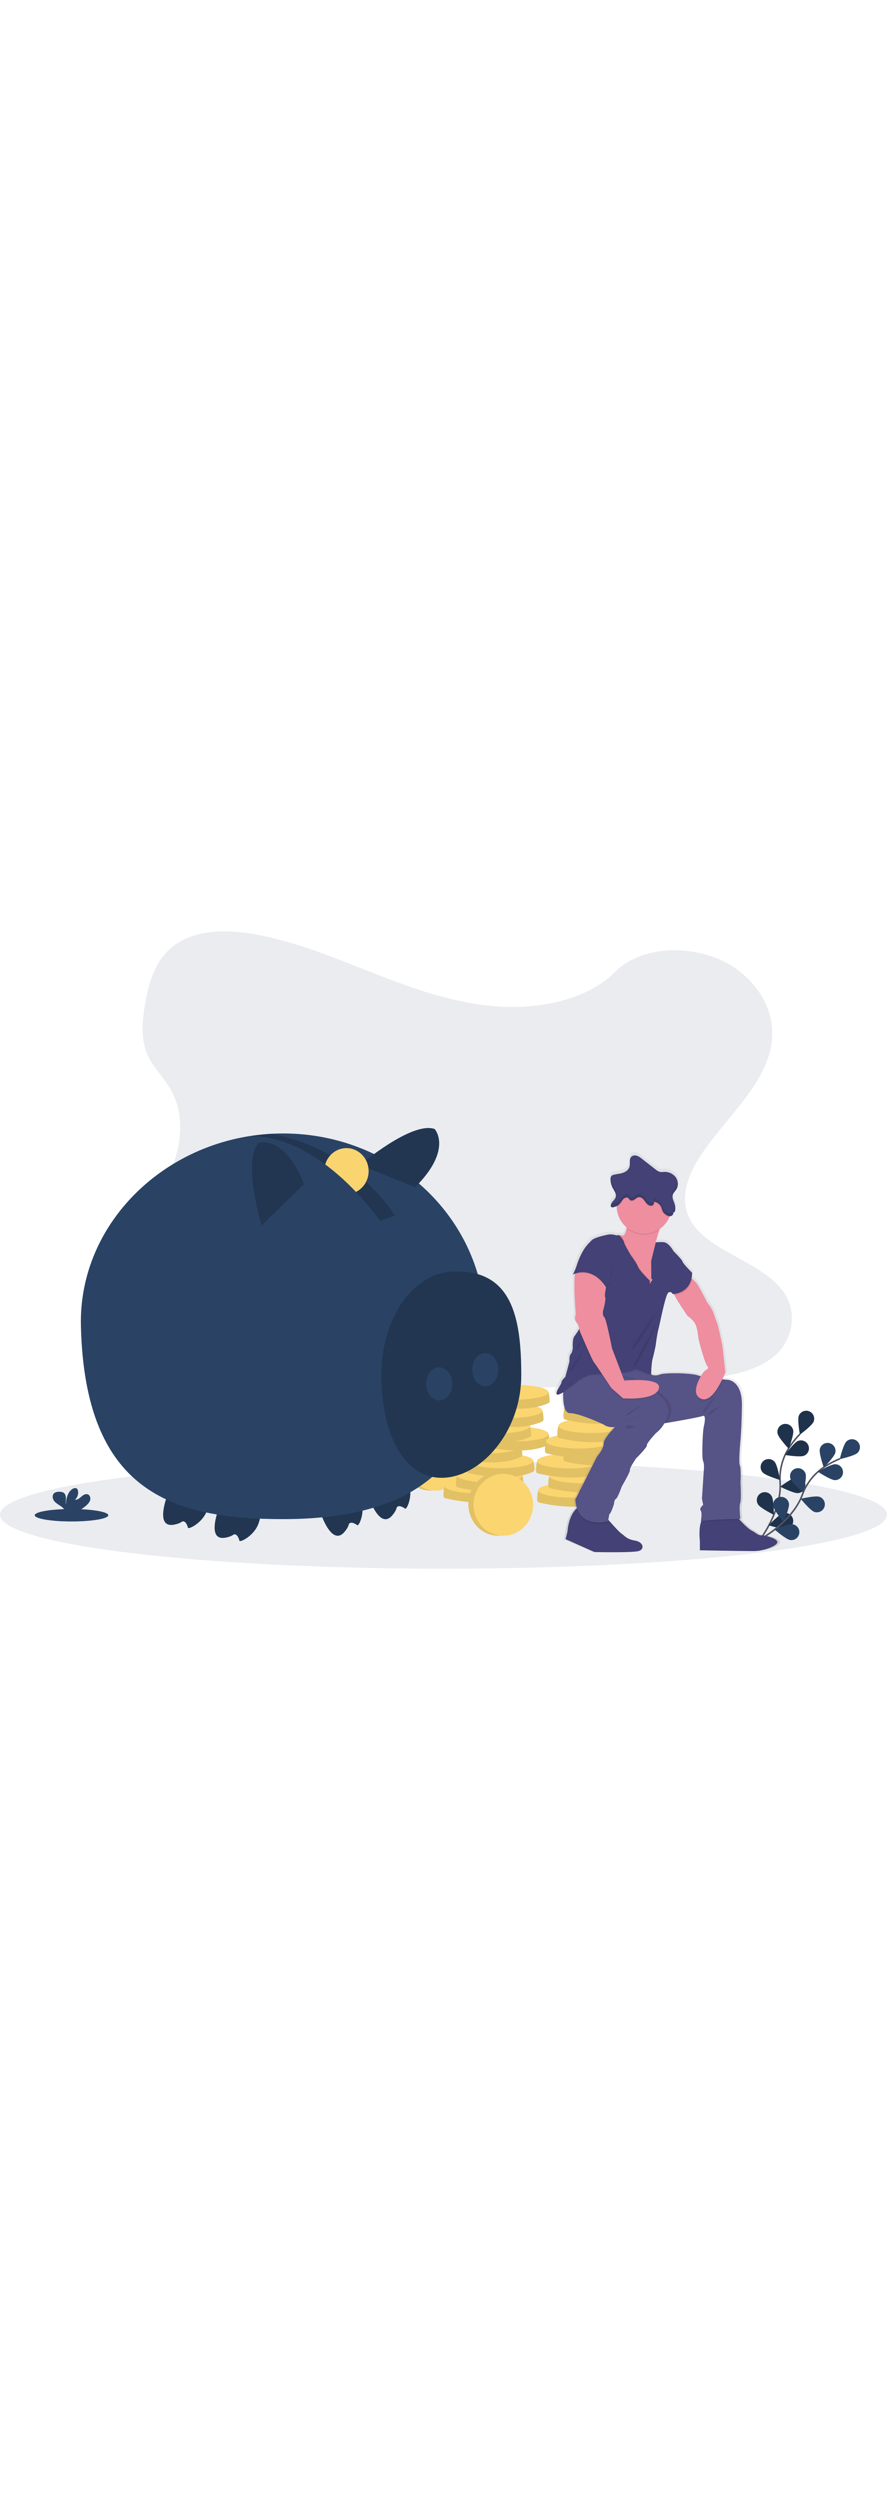 <svg id="a329d3bf-4b11-4261-9182-40685c3b1c8f" data-name="Layer 1" xmlns="http://www.w3.org/2000/svg" xmlns:xlink="http://www.w3.org/1999/xlink" width="285" viewBox="0 0 1118 802.819"><defs><linearGradient id="b604d933-963c-47a0-8899-51e94ba39cbc" x1="882.017" y1="830.637" x2="882.017" y2="326.597" gradientUnits="userSpaceOnUse"><stop offset="0" stop-color="gray" stop-opacity="0.25"/><stop offset="0.535" stop-color="gray" stop-opacity="0.12"/><stop offset="1" stop-color="gray" stop-opacity="0.1"/></linearGradient></defs><title>Savings</title><ellipse cx="559" cy="734.874" rx="559" ry="67.946" fill="#2a4365" opacity="0.1"/><path d="M997.486,816.769s29.154-37.099,26.797-73.906a71.49,71.49,0,0,1,11.25-43.799,120.232,120.232,0,0,1,13.699-17.199" transform="translate(-41 -48.59)" fill="none" stroke="#535461" stroke-miterlimit="10" stroke-width="2"/><path d="M1047.885,658.66c-2.056,5.152,1.312,23.814,1.312,23.814s15.29-11.218,17.345-16.37a10.044,10.044,0,0,0-18.657-7.444Z" transform="translate(-41 -48.59)" fill="#2a4365"/><path d="M1021.079,681.046c1.075,5.442,14.044,19.277,14.044,19.277s6.737-17.727,5.663-23.169a10.044,10.044,0,1,0-19.707,3.891Z" transform="translate(-41 -48.59)" fill="#2a4365"/><path d="M1002.294,730.082c3.675,4.155,21.855,9.551,21.855,9.551s-3.133-18.703-6.808-22.858a10.044,10.044,0,1,0-15.047,13.307Z" transform="translate(-41 -48.59)" fill="#2a4365"/><path d="M996.437,770.385c2.92,4.716,19.926,13.107,19.926,13.107s.073-18.964-2.847-23.68a10.044,10.044,0,1,0-17.08,10.573Z" transform="translate(-41 -48.59)" fill="#2a4365"/><path d="M1054.312,709.136c-5.128,2.115-23.828-1.035-23.828-1.035s11.04-15.419,16.168-17.534a10.044,10.044,0,1,1,7.661,18.569Z" transform="translate(-41 -48.59)" fill="#2a4365"/><path d="M1046.863,756.183c-5.526.484-22.427-8.117-22.427-8.117s15.148-11.409,20.673-11.894a10.044,10.044,0,1,1,1.753,20.011Z" transform="translate(-41 -48.59)" fill="#2a4365"/><path d="M1033.349,800.917c-5.365,1.411-23.476-4.21-23.476-4.21s13.002-13.805,18.366-15.216a10.044,10.044,0,0,1,5.11,19.427Z" transform="translate(-41 -48.59)" fill="#2a4365"/><path d="M1047.885,658.66c-2.056,5.152,1.312,23.814,1.312,23.814s15.29-11.218,17.345-16.37a10.044,10.044,0,0,0-18.657-7.444Z" transform="translate(-41 -48.59)" opacity="0.25"/><path d="M1021.079,681.046c1.075,5.442,14.044,19.277,14.044,19.277s6.737-17.727,5.663-23.169a10.044,10.044,0,1,0-19.707,3.891Z" transform="translate(-41 -48.59)" opacity="0.25"/><path d="M1002.294,730.082c3.675,4.155,21.855,9.551,21.855,9.551s-3.133-18.703-6.808-22.858a10.044,10.044,0,1,0-15.047,13.307Z" transform="translate(-41 -48.59)" opacity="0.25"/><path d="M996.437,770.385c2.92,4.716,19.926,13.107,19.926,13.107s.073-18.964-2.847-23.68a10.044,10.044,0,1,0-17.08,10.573Z" transform="translate(-41 -48.59)" opacity="0.25"/><path d="M1054.312,709.136c-5.128,2.115-23.828-1.035-23.828-1.035s11.04-15.419,16.168-17.534a10.044,10.044,0,1,1,7.661,18.569Z" transform="translate(-41 -48.59)" opacity="0.25"/><path d="M1046.863,756.183c-5.526.484-22.427-8.117-22.427-8.117s15.148-11.409,20.673-11.894a10.044,10.044,0,1,1,1.753,20.011Z" transform="translate(-41 -48.59)" opacity="0.25"/><path d="M1033.349,800.917c-5.365,1.411-23.476-4.21-23.476-4.21s13.002-13.805,18.366-15.216a10.044,10.044,0,0,1,5.11,19.427Z" transform="translate(-41 -48.59)" opacity="0.25"/><path d="M997.733,815.224s41.687-22.102,54.447-56.708a71.49,71.49,0,0,1,28.034-35.483,120.233,120.233,0,0,1,19.493-10.173" transform="translate(-41 -48.59)" fill="none" stroke="#535461" stroke-miterlimit="10" stroke-width="2"/><path d="M1107.878,691.101c-3.967,3.877-8.451,22.303-8.451,22.303s18.524-4.06,22.491-7.937a10.044,10.044,0,0,0-14.04-14.366Z" transform="translate(-41 -48.59)" fill="#2a4365"/><path d="M1074.3,700.704c-1.223,5.411,5.028,23.315,5.028,23.315s13.343-13.476,14.565-18.886A10.044,10.044,0,0,0,1074.3,700.704Z" transform="translate(-41 -48.59)" fill="#2a4365"/><path d="M1037.256,737.922c1.676,5.288,16.11,17.588,16.11,17.588s4.715-18.368,3.039-23.656a10.044,10.044,0,1,0-19.149,6.068Z" transform="translate(-41 -48.59)" fill="#2a4365"/><path d="M1015.569,772.394c.758,5.495,12.906,20.057,12.906,20.057s7.751-17.307,6.993-22.802a10.044,10.044,0,1,0-19.899,2.745Z" transform="translate(-41 -48.59)" fill="#2a4365"/><path d="M1093.3,739.852c-5.545-.144-21.365-10.602-21.365-10.602s16.341-9.623,21.886-9.479a10.044,10.044,0,0,1-.521,20.081Z" transform="translate(-41 -48.59)" fill="#2a4365"/><path d="M1067.425,779.845c-5.248-1.797-17.214-16.509-17.214-16.509s18.472-4.293,23.72-2.496a10.044,10.044,0,0,1-6.506,19.005Z" transform="translate(-41 -48.59)" fill="#2a4365"/><path d="M1036.943,815.265c-5.476-.884-19.756-13.362-19.756-13.362s17.48-7.352,22.957-6.469a10.044,10.044,0,0,1-3.201,19.831Z" transform="translate(-41 -48.59)" fill="#2a4365"/><path d="M678.139,143.668c-55.237-1.918-107.847-19.75-158.083-39.26S420.059,63.283,366.144,52.946c-34.677-6.649-74.332-7.59-102.273,11.002-26.887,17.891-35.575,48.775-40.246,77.431-3.514,21.56-5.58,44.251,4.049,64.435,6.685,14.013,18.555,25.792,26.764,39.214,28.562,46.704,8.374,104.296-22.579,149.898-14.52,21.391-31.361,41.799-42.565,64.57s-16.387,48.864-6.585,72.093c9.716,23.024,32.871,40.318,57.953,52.482,50.942,24.705,110.972,31.775,169.51,35.78,129.579,8.865,259.85,5.027,389.773,1.183,48.082-1.423,96.375-2.864,143.675-10.299,26.267-4.129,53.385-10.682,72.455-26.501,24.208-20.083,30.209-54.089,13.987-79.271-27.21-42.239-102.441-52.731-121.459-98.061-10.468-24.952.282-52.745,15.495-75.886,32.635-49.642,87.337-93.193,90.218-149.935,1.979-38.971-24.317-78-64.977-96.439C906.721,65.316,847.622,67.747,816.181,99.741,783.805,132.685,726.91,145.361,678.139,143.668Z" transform="translate(-41 -48.59)" fill="#2a4365" opacity="0.1"/><ellipse cx="542.563" cy="664.533" rx="37.557" ry="39.865" fill="#fbd56f"/><ellipse cx="542.563" cy="664.533" rx="37.557" ry="39.865" opacity="0.1"/><ellipse cx="549.045" cy="665.421" rx="37.557" ry="38.977" fill="#fbd56f"/><path d="M605.257,749.334l-3.907-2.175s-1.827,7.625-1.23,13.059a2.707,2.707,0,0,0,2.034,2.338c8.987,2.232,51.82,11.74,81.275-1.652a2.703,2.703,0,0,0,1.565-2.172c.361-3.34-.918-10.231-1.428-11.573C682.468,744.269,605.257,749.334,605.257,749.334Z" transform="translate(-41 -48.59)" fill="#fbd56f"/><path d="M605.257,749.334l-3.907-2.175s-1.827,7.625-1.23,13.059a2.707,2.707,0,0,0,2.034,2.338c8.987,2.232,51.82,11.74,81.275-1.652a2.703,2.703,0,0,0,1.565-2.172c.361-3.34-.918-10.231-1.428-11.573C682.468,744.269,605.257,749.334,605.257,749.334Z" transform="translate(-41 -48.59)" opacity="0.1"/><ellipse cx="601.458" cy="698.569" rx="41.108" ry="9.266" fill="#fbd56f"/><path d="M620.962,735.662l-3.907-2.175s-1.827,7.625-1.23,13.059a2.707,2.707,0,0,0,2.034,2.338c8.987,2.232,51.82,11.74,81.275-1.652a2.703,2.703,0,0,0,1.565-2.172c.361-3.34-.918-10.231-1.428-11.573C698.174,730.598,620.962,735.662,620.962,735.662Z" transform="translate(-41 -48.59)" fill="#fbd56f"/><path d="M620.962,735.662l-3.907-2.175s-1.827,7.625-1.23,13.059a2.707,2.707,0,0,0,2.034,2.338c8.987,2.232,51.82,11.74,81.275-1.652a2.703,2.703,0,0,0,1.565-2.172c.361-3.34-.918-10.231-1.428-11.573C698.174,730.598,620.962,735.662,620.962,735.662Z" transform="translate(-41 -48.59)" opacity="0.1"/><ellipse cx="617.164" cy="684.897" rx="41.108" ry="9.266" fill="#fbd56f"/><path d="M634.847,717.694l-3.907-2.175s-1.827,7.625-1.23,13.059a2.707,2.707,0,0,0,2.034,2.338c8.987,2.232,51.82,11.74,81.275-1.652a2.703,2.703,0,0,0,1.565-2.172c.361-3.34-.918-10.231-1.428-11.573C712.058,712.629,634.847,717.694,634.847,717.694Z" transform="translate(-41 -48.59)" fill="#fbd56f"/><path d="M634.847,717.694l-3.907-2.175s-1.827,7.625-1.23,13.059a2.707,2.707,0,0,0,2.034,2.338c8.987,2.232,51.82,11.74,81.275-1.652a2.703,2.703,0,0,0,1.565-2.172c.361-3.34-.918-10.231-1.428-11.573C712.058,712.629,634.847,717.694,634.847,717.694Z" transform="translate(-41 -48.59)" opacity="0.1"/><ellipse cx="631.049" cy="666.928" rx="41.108" ry="9.266" fill="#fbd56f"/><path d="M619.471,698.988,615.564,696.813s-1.827,7.625-1.23,13.059a2.707,2.707,0,0,0,2.034,2.338c8.987,2.232,51.82,11.74,81.275-1.652a2.703,2.703,0,0,0,1.565-2.172c.361-3.34-.918-10.231-1.428-11.573C696.682,693.923,619.471,698.988,619.471,698.988Z" transform="translate(-41 -48.59)" fill="#fbd56f"/><path d="M619.471,698.988,615.564,696.813s-1.827,7.625-1.23,13.059a2.707,2.707,0,0,0,2.034,2.338c8.987,2.232,51.82,11.74,81.275-1.652a2.703,2.703,0,0,0,1.565-2.172c.361-3.34-.918-10.231-1.428-11.573C696.682,693.923,619.471,698.988,619.471,698.988Z" transform="translate(-41 -48.59)" opacity="0.1"/><ellipse cx="615.672" cy="648.223" rx="41.108" ry="9.266" fill="#fbd56f"/><path d="M654.062,683.977l-3.907-2.175s-1.827,7.625-1.23,13.059a2.707,2.707,0,0,0,2.034,2.338c8.987,2.232,51.82,11.74,81.275-1.652a2.703,2.703,0,0,0,1.565-2.172c.361-3.34-.918-10.231-1.428-11.573C731.273,678.912,654.062,683.977,654.062,683.977Z" transform="translate(-41 -48.59)" fill="#fbd56f"/><path d="M654.062,683.977l-3.907-2.175s-1.827,7.625-1.23,13.059a2.707,2.707,0,0,0,2.034,2.338c8.987,2.232,51.82,11.74,81.275-1.652a2.703,2.703,0,0,0,1.565-2.172c.361-3.34-.918-10.231-1.428-11.573C731.273,678.912,654.062,683.977,654.062,683.977Z" transform="translate(-41 -48.59)" opacity="0.1"/><ellipse cx="650.263" cy="633.211" rx="41.108" ry="9.266" fill="#fbd56f"/><path d="M630.69,673.887l-3.907-2.175s-1.827,7.625-1.23,13.059a2.707,2.707,0,0,0,2.034,2.338c8.987,2.232,51.82,11.74,81.275-1.652a2.703,2.703,0,0,0,1.565-2.172c.361-3.34-.918-10.231-1.428-11.573C707.902,668.823,630.69,673.887,630.69,673.887Z" transform="translate(-41 -48.59)" fill="#fbd56f"/><path d="M630.69,673.887l-3.907-2.175s-1.827,7.625-1.23,13.059a2.707,2.707,0,0,0,2.034,2.338c8.987,2.232,51.82,11.74,81.275-1.652a2.703,2.703,0,0,0,1.565-2.172c.361-3.34-.918-10.231-1.428-11.573C707.902,668.823,630.69,673.887,630.69,673.887Z" transform="translate(-41 -48.59)" opacity="0.1"/><ellipse cx="626.892" cy="623.122" rx="41.108" ry="9.266" fill="#fbd56f"/><path d="M646.294,654.409l-3.907-2.175s-1.827,7.625-1.23,13.059a2.707,2.707,0,0,0,2.034,2.338c8.987,2.232,51.82,11.74,81.275-1.652a2.703,2.703,0,0,0,1.565-2.172c.361-3.34-.918-10.231-1.428-11.573C723.506,649.345,646.294,654.409,646.294,654.409Z" transform="translate(-41 -48.59)" fill="#fbd56f"/><path d="M646.294,654.409l-3.907-2.175s-1.827,7.625-1.23,13.059a2.707,2.707,0,0,0,2.034,2.338c8.987,2.232,51.82,11.74,81.275-1.652a2.703,2.703,0,0,0,1.565-2.172c.361-3.34-.918-10.231-1.428-11.573C723.506,649.345,646.294,654.409,646.294,654.409Z" transform="translate(-41 -48.59)" opacity="0.1"/><ellipse cx="642.496" cy="603.644" rx="41.108" ry="9.266" fill="#fbd56f"/><path d="M653.991,631.289l-3.907-2.175s-1.827,7.625-1.23,13.059a2.707,2.707,0,0,0,2.034,2.338c8.987,2.232,51.82,11.74,81.275-1.652a2.703,2.703,0,0,0,1.565-2.172c.361-3.34-.918-10.231-1.428-11.573C731.202,626.225,653.991,631.289,653.991,631.289Z" transform="translate(-41 -48.59)" fill="#fbd56f"/><path d="M653.991,631.289l-3.907-2.175s-1.827,7.625-1.23,13.059a2.707,2.707,0,0,0,2.034,2.338c8.987,2.232,51.82,11.74,81.275-1.652a2.703,2.703,0,0,0,1.565-2.172c.361-3.34-.918-10.231-1.428-11.573C731.202,626.225,653.991,631.289,653.991,631.289Z" transform="translate(-41 -48.59)" opacity="0.1"/><ellipse cx="650.193" cy="580.524" rx="41.108" ry="9.266" fill="#fbd56f"/><path d="M723.386,754.696l-3.907-2.175s-1.827,7.625-1.23,13.059a2.707,2.707,0,0,0,2.034,2.338c8.987,2.232,51.82,11.74,81.275-1.652a2.703,2.703,0,0,0,1.565-2.172c.361-3.34-.918-10.231-1.428-11.573C800.597,749.631,723.386,754.696,723.386,754.696Z" transform="translate(-41 -48.59)" fill="#fbd56f"/><path d="M723.386,754.696l-3.907-2.175s-1.827,7.625-1.23,13.059a2.707,2.707,0,0,0,2.034,2.338c8.987,2.232,51.82,11.74,81.275-1.652a2.703,2.703,0,0,0,1.565-2.172c.361-3.34-.918-10.231-1.428-11.573C800.597,749.631,723.386,754.696,723.386,754.696Z" transform="translate(-41 -48.59)" opacity="0.1"/><ellipse cx="719.587" cy="703.931" rx="41.108" ry="9.266" fill="#fbd56f"/><path d="M737.27,736.727l-3.907-2.175s-1.827,7.625-1.23,13.059a2.707,2.707,0,0,0,2.034,2.338c8.987,2.232,51.82,11.74,81.275-1.652a2.703,2.703,0,0,0,1.565-2.172c.361-3.34-.918-10.231-1.428-11.573C814.482,731.663,737.27,736.727,737.27,736.727Z" transform="translate(-41 -48.59)" fill="#fbd56f"/><path d="M737.27,736.727l-3.907-2.175s-1.827,7.625-1.23,13.059a2.707,2.707,0,0,0,2.034,2.338c8.987,2.232,51.82,11.74,81.275-1.652a2.703,2.703,0,0,0,1.565-2.172c.361-3.34-.918-10.231-1.428-11.573C814.482,731.663,737.27,736.727,737.27,736.727Z" transform="translate(-41 -48.59)" opacity="0.1"/><ellipse cx="733.472" cy="685.962" rx="41.108" ry="9.266" fill="#fbd56f"/><path d="M721.894,718.022l-3.907-2.175s-1.827,7.625-1.23,13.059a2.707,2.707,0,0,0,2.034,2.338c8.987,2.232,51.82,11.74,81.275-1.652a2.703,2.703,0,0,0,1.565-2.172c.361-3.34-.918-10.231-1.428-11.573C799.105,712.957,721.894,718.022,721.894,718.022Z" transform="translate(-41 -48.59)" fill="#fbd56f"/><path d="M721.894,718.022l-3.907-2.175s-1.827,7.625-1.23,13.059a2.707,2.707,0,0,0,2.034,2.338c8.987,2.232,51.82,11.74,81.275-1.652a2.703,2.703,0,0,0,1.565-2.172c.361-3.34-.918-10.231-1.428-11.573C799.105,712.957,721.894,718.022,721.894,718.022Z" transform="translate(-41 -48.59)" opacity="0.1"/><ellipse cx="718.096" cy="667.257" rx="41.108" ry="9.266" fill="#fbd56f"/><path d="M756.485,703.011l-3.907-2.175s-1.827,7.625-1.23,13.059a2.707,2.707,0,0,0,2.034,2.338c8.987,2.232,51.82,11.74,81.275-1.652a2.703,2.703,0,0,0,1.565-2.172c.361-3.34-.918-10.231-1.428-11.573C833.696,697.946,756.485,703.011,756.485,703.011Z" transform="translate(-41 -48.59)" fill="#fbd56f"/><path d="M756.485,703.011l-3.907-2.175s-1.827,7.625-1.23,13.059a2.707,2.707,0,0,0,2.034,2.338c8.987,2.232,51.82,11.74,81.275-1.652a2.703,2.703,0,0,0,1.565-2.172c.361-3.34-.918-10.231-1.428-11.573C833.696,697.946,756.485,703.011,756.485,703.011Z" transform="translate(-41 -48.59)" opacity="0.1"/><ellipse cx="752.687" cy="652.245" rx="41.108" ry="9.266" fill="#fbd56f"/><path d="M733.114,692.921l-3.907-2.175s-1.827,7.625-1.23,13.059a2.707,2.707,0,0,0,2.034,2.338c8.987,2.232,51.82,11.74,81.275-1.652a2.703,2.703,0,0,0,1.565-2.172c.361-3.34-.918-10.231-1.428-11.573C810.325,687.857,733.114,692.921,733.114,692.921Z" transform="translate(-41 -48.59)" fill="#fbd56f"/><path d="M733.114,692.921l-3.907-2.175s-1.827,7.625-1.23,13.059a2.707,2.707,0,0,0,2.034,2.338c8.987,2.232,51.82,11.74,81.275-1.652a2.703,2.703,0,0,0,1.565-2.172c.361-3.34-.918-10.231-1.428-11.573C810.325,687.857,733.114,692.921,733.114,692.921Z" transform="translate(-41 -48.59)" opacity="0.1"/><ellipse cx="729.315" cy="642.156" rx="41.108" ry="9.266" fill="#fbd56f"/><path d="M748.717,673.443l-3.907-2.175s-1.827,7.625-1.23,13.059a2.707,2.707,0,0,0,2.034,2.338c8.987,2.232,51.82,11.74,81.275-1.652a2.703,2.703,0,0,0,1.565-2.172c.361-3.34-.918-10.231-1.428-11.573C825.929,668.378,748.717,673.443,748.717,673.443Z" transform="translate(-41 -48.59)" fill="#fbd56f"/><path d="M748.717,673.443l-3.907-2.175s-1.827,7.625-1.23,13.059a2.707,2.707,0,0,0,2.034,2.338c8.987,2.232,51.82,11.74,81.275-1.652a2.703,2.703,0,0,0,1.565-2.172c.361-3.34-.918-10.231-1.428-11.573C825.929,668.378,748.717,673.443,748.717,673.443Z" transform="translate(-41 -48.59)" opacity="0.1"/><ellipse cx="744.919" cy="622.678" rx="41.108" ry="9.266" fill="#fbd56f"/><path d="M756.414,650.323l-3.907-2.175s-1.827,7.625-1.23,13.059a2.707,2.707,0,0,0,2.034,2.338c8.987,2.232,51.82,11.74,81.275-1.652a2.703,2.703,0,0,0,1.565-2.172c.361-3.34-.918-10.231-1.428-11.573C833.626,645.258,756.414,650.323,756.414,650.323Z" transform="translate(-41 -48.59)" fill="#fbd56f"/><path d="M756.414,650.323l-3.907-2.175s-1.827,7.625-1.23,13.059a2.707,2.707,0,0,0,2.034,2.338c8.987,2.232,51.82,11.74,81.275-1.652a2.703,2.703,0,0,0,1.565-2.172c.361-3.34-.918-10.231-1.428-11.573C833.626,645.258,756.414,650.323,756.414,650.323Z" transform="translate(-41 -48.59)" opacity="0.1"/><ellipse cx="752.616" cy="599.558" rx="41.108" ry="9.266" fill="#fbd56f"/><path d="M1004.191,809.234c-5.722-.202-5.927-2.42-13.284-6.251-4.153-2.162-10.459-8.442-15.16-13.495q-.565-.607-1.094-1.186c1.243-.027,1.948-.04,1.948-.04s-1.839-16.133-.204-19.964.409-26.619.409-26.619,1.022-17.343-.818-21.376.613-29.846.613-29.846,1.635-15.326,2.044-46.584-17.984-32.266-17.984-32.266-2.452-.19-6.176-.544c-.358-.034-.736-.07-1.116-.107,2.411-5.048,3.817-8.826,3.817-8.826s-3.065-29.241-3.883-34.282c-.817-5.041-5.722-25.813-5.722-25.813s-3.474-8.873-5.518-15.125-8.175-13.511-8.175-13.511-11.036-21.779-14.101-25.006c-1.422-1.496-3.417-3.384-5.146-4.977-.312-.287-.61-.56-.899-.824a36.518,36.518,0,0,0,.732-6.903s-11.444-11.293-12.262-14.116S890.565,448.261,890.565,448.261s-6.131-11.293-13.079-11.495a56.682,56.682,0,0,0-9.842.298c1.427-5.282,3.115-10.815,4.63-15.564.169-.529.334-1.045.498-1.553A34.997,34.997,0,0,0,885.327,404.762c.145-.328.276-.658.407-.989.074.002.147.014.22.013a5.487,5.487,0,0,0,.86-.078c2.287-.393,4.224-2.976,3.169-5.015a.747.747,0,0,0,.666.366c.762-.025,1.693-1.128,1.871-2.099.031-.168.048-.339.074-.508.032-.211.067-.421.092-.632.023-.199.038-.398.055-.598.017-.206.034-.411.044-.618.01-.193.016-.386.019-.579.004-.222.003-.444-.001-.666-.003-.178-.005-.355-.014-.533-.013-.27-.035-.54-.06-.809-.01-.111-.012-.222-.025-.332l-.002.016a18.109,18.109,0,0,0-.658-3.252c-1.129-3.748-3.498-7.466-2.586-11.271.01-.041.028-.078.039-.119l.001.007c.761-2.953,3.316-5.099,4.88-7.737.149-.252.28-.511.409-.772.024-.048.052-.093.075-.141.094-.196.174-.398.256-.598.053-.129.112-.256.161-.386.066-.176.12-.355.178-.533.053-.162.108-.324.154-.488.044-.158.079-.318.117-.478.046-.192.091-.385.128-.579.026-.139.047-.28.069-.42.034-.22.066-.441.089-.663.013-.12.022-.24.031-.361.02-.248.033-.495.04-.744.003-.1.004-.199.004-.299q.001-.408-.021-.815c-.004-.082-.009-.163-.015-.245-.02-.29-.051-.578-.089-.867-.005-.042-.007-.084-.013-.125l-.002.011a14.532,14.532,0,0,0-2.927-6.951,17.911,17.911,0,0,0-14.71-6.362,24.645,24.645,0,0,1-4.625.085c-2.566-.376-4.736-2.006-6.78-3.581q-8.559-6.593-17.118-13.186a21.123,21.123,0,0,0-6.47-3.847c-2.419-.74-5.319-.485-7.11,1.282-3.205,3.163-1.168,8.606-2.454,12.894-1.115,3.715-4.702,6.232-8.416,7.487s-7.688,1.53-11.505,2.438a6.35,6.35,0,0,0-3.079,1.415,5.955,5.955,0,0,0-1.338,4.287,23.118,23.118,0,0,0,2.657,10.905c.722,1.37,1.596,2.753,2.364,4.156.063.116.125.232.187.348.086.161.172.322.254.484q.199.393.38.789c.052.114.098.228.148.342q.121.28.229.561c.046.119.09.239.132.359.077.221.146.442.209.664a7.381,7.381,0,0,1,.111,4.021c-.589,2.168-2.281,3.838-3.773,5.531a10.759,10.759,0,0,0-2.522,4.675l-.007.039a3.757,3.757,0,0,0-.046,1.233c.007.051.013.103.024.152a2.159,2.159,0,0,0,.075.27,1.87,1.87,0,0,0,.08.188,1.741,1.741,0,0,0,.106.209,1.601,1.601,0,0,0,.26.307,1.69,1.69,0,0,0,.143.107,1.738,1.738,0,0,0,.262.161c.056.028.113.054.175.077a2.422,2.422,0,0,0,.419.114c.04.007.074.02.116.026a3.838,3.838,0,0,0,.658.028c.063-.002.132-.01.199-.015a6.242,6.242,0,0,0,.628-.079c.076-.013.151-.025.23-.042.301-.062.617-.139.964-.247a21.625,21.625,0,0,0,3.339-1.32c-.001.123-.009.244-.009.367,0,.212,0,.434.02.645a33.986,33.986,0,0,0,2.207,11.567,34.934,34.934,0,0,0,10.657,14.725q-.089.523-.195,1.049c-.985,4.836-3.045,9.688-4.316,9.313a17.333,17.333,0,0,0-3.789-.415c-.386-.011-.76-.017-1.115-.019l-.001-.001a15.11,15.11,0,0,0-3.474,0,3.765,3.765,0,0,1-1.52-.21,20.73,20.73,0,0,0-10.21-.573c-7.067,1.448-17.816,4.098-20.763,7.268-4.496,4.84-11.036,9.478-18.393,29.644,0,0-3.679,12.301-6.54,13.915a19.098,19.098,0,0,1,1.941-.873,5.178,5.178,0,0,1-1.533,1.679,22.554,22.554,0,0,1,3.219-1.342c-2.233,13.139,1.073,50.722,1.073,50.722s-2.657,6.481.817,10.312c2.065,2.277,3.187,5.828,3.761,8.341q-.242.378-.503.782v.004c-1.839,2.851-4.3,6.57-5.914,8.619-2.861,3.63-2.044,15.125-2.044,15.125s-.613,5.445-2.657,7.461-1.635,9.478-1.635,9.478l-5.313,19.561s-4.905,4.437-4.905,6.453-3.883,7.663-3.883,7.663-5.927,9.68,0,8.268a18.595,18.595,0,0,0,5.984-3.009l-.003.145q-.013.532-.022,1.081c-.168,10.543.981,25.377,8.755,25.377,12.057,0,43.121,14.318,43.121,14.318,6.335,4.84,14.919,3.227,14.919,3.227s-15.123,15.125-14.714,21.376-8.583,16.536-8.583,16.536l-27.794,54.247a41.606,41.606,0,0,0,1.992,11.119c-.132.115-.269.225-.398.344-10.68,9.756-11.608,29.071-11.608,29.071l-2.452,9.881L788.792,830.408s48.23,1.008,56.609-1.21,6.54-11.495-4.496-13.31-13.692-6.655-17.371-8.873c-2.481-1.496-11.293-11.168-16.762-17.298-.084-.094-.159-.179-.241-.271l1.267-7.033c2.452-1.21,6.131-13.31,6.131-13.31s0-4.84,2.452-6.251,7.561-15.931,7.561-15.931,11.036-18.351,10.423-20.771,7.97-14.721,7.97-14.721S856.845,697.312,856.232,694.791s11.649-15.427,11.649-15.427a40.923,40.923,0,0,0,10.852-12.495c1.104-.177,2.289-.367,3.54-.577,16.047-2.63,42.712-7.385,45.692-8.708,4.087-1.815,3.27,6.251,1.635,13.108s-2.861,39.727-1.022,43.962,1.022,11.091,1.022,11.091l-2.452,36.904,1.635,7.865s-5.518,4.437-3.27,7.058.204,13.915.204,13.915c.193-.071.422-.141.679-.21-.197.443-.384.898-.552,1.376-3.168,9.03-1.353,23.84-1.353,23.84v11.696s56.609,1.008,69.075,1.008,29.633-6.05,30.655-10.89S1009.913,809.436,1004.191,809.234ZM843.185,599.296l-3.709.312A30.789,30.789,0,0,1,843.185,599.296Zm22.608-154.788c.519-2.333,1.149-4.842,1.844-7.416Zm6.993,160.444a15.002,15.002,0,0,1-11.011.012l-.025-.012s.204-14.116,1.839-19.964,3.883-16.536,3.883-16.536,1.839-14.721,3.678-21.376,8.992-43.76,12.671-46.18,5.722,1.815,5.722,1.815.55-.011,1.471-.113q.259.58.585,1.234c4.361,8.813,17.154,26.91,17.154,26.91a29.467,29.467,0,0,1,9.401,9.276c3.474,5.848,4.496,19.561,4.496,19.561s7.766,30.451,11.444,34.686c1.839,2.117,1.022,3.38-.253,4.11a18.106,18.106,0,0,0-6.45,5.957c-.524.831-1.078,1.743-1.64,2.715-1.406-.326-2.665-.664-3.714-1.017C912.023,602.665,878.303,602.532,872.785,604.951Z" transform="translate(-41 -48.59)" fill="url(#b604d933-963c-47a0-8899-51e94ba39cbc)"/><path d="M923.148,816.612v11.598s55.393 1,67.591 1,28.996-5.999,29.996-10.799-13.998-8.799-19.597-8.999-5.799-2.4-12.998-6.199c-4.063-2.144-10.235-8.371-14.834-13.382-3.547-3.867-6.163-7.015-6.163-7.015s-29.796-.6-38.395,4.199c-1.98,1.108-3.348,3.276-4.275,5.955C921.373,801.926,923.148,816.612,923.148,816.612Z" transform="translate(-41 -48.59)" fill="#434175"/><path d="M924.472,792.971c6.247-2.172,42.822-3.016,48.833-3.14-3.547-3.867-6.163-7.015-6.163-7.015s-29.796-.6-38.395,4.199C926.768,788.124,925.4,790.292,924.472,792.971Z" transform="translate(-41 -48.59)" opacity="0.1"/><path d="M763.77,608.04s1.156.7,3.232,1.952c.376.224.78.472,1.212.732,1.316.796,2.896,1.744,4.699,2.832,25.133,15.146,93.691,56.204,97.443,55.876.984-.084,3.939-.528,8.019-1.192,1.08-.176,2.24-.364,3.463-.572,15.702-2.608,41.794-7.323,44.71-8.635,3.999-1.8,3.2,6.199,1.6,12.998s-2.8,39.395-1,43.594 1,10.999 1,10.999l-2.4,36.595,1.6,7.799s-5.399,4.399-3.2,6.999.2,13.798.2,13.798c6.399-2.4,49.793-3.2,49.793-3.2s-1.8-15.998-.2-19.797.4-26.396.4-26.396 1-17.198-.8-21.197.6-29.596.6-29.596,1.6-15.198,2-46.194-17.598-31.996-17.598-31.996-2.4-.188-6.043-.54c-7.127-.684-19.005-1.992-26.94-3.715a44.9,44.9,0,0,1-4.811-1.276c-9.799-3.336-42.794-3.468-48.194-1.068a14.501,14.501,0,0,1-10.775.012l-.024-.012-4.199-6.799-40.111,3.42-4.251.364-39.487,3.368-2.716.232Z" transform="translate(-41 -48.59)" fill="#565387"/><path d="M924.548,638.716c11.65,5.679,22.769-14.454,27.952-25.817-7.127-.684-19.005-1.992-26.94-3.715C920.341,617.943,913.378,633.273,924.548,638.716Z" transform="translate(-41 -48.59)" opacity="0.1"/><path d="M889.553,502.654a12.214,12.214,0,0,0,1.412,3.911c4.267,8.739,16.786,26.684,16.786,26.684a28.991,28.991,0,0,1,9.199,9.199c3.4,5.799,4.399,19.397,4.399,19.397s7.599,30.196,11.198,34.395c1.8,2.1 1,3.352-.248,4.075a17.812,17.812,0,0,0-6.311,5.907c-5.243,8.431-13.614,25.153-1.84,30.892,15.998,7.799,30.996-33.076,30.996-33.076s-3-28.996-3.799-33.995-5.599-25.597-5.599-25.597-3.4-8.799-5.399-14.998-7.999-13.398-7.999-13.398S921.549,494.456,918.549,491.256c-1.392-1.484-3.344-3.356-5.035-4.935-1.956-1.828-3.563-3.264-3.563-3.264S889.353,497.855,889.553,502.654Z" transform="translate(-41 -48.59)" fill="#ee8e9e"/><path d="M753.971,814.212l36.395,16.198s47.194 1,55.393-1.2,6.399-11.398-4.399-13.198-13.398-6.599-16.998-8.799c-2.428-1.484-11.051-11.075-16.402-17.154-2.576-2.928-4.395-5.043-4.395-5.043s-6.999-18.597-26.396-14.398a19.876,19.876,0,0,0-9.439,4.967c-10.451,9.675-11.358,28.828-11.358,28.828Z" transform="translate(-41 -48.59)" fill="#434175"/><path d="M768.213,610.724c1.316.796,2.896,1.744,4.699,2.832,25.133,15.146,93.691,56.204,97.443,55.876.984-.084,3.939-.528,8.019-1.192,1.08-.176,2.24-.364,3.463-.572.048-.076.092-.152.136-.228a45.965,45.965,0,0,0,4.579-11.206c4.199-15.998-16.598-28.196-16.598-28.196l-4.399-3.42c-4.999-8.419-40.994-16.378-40.994-16.378l-4.639-3.116-2.476-1.664-.652-.436-5.631-3.783-28.196,2-8.375,5.383-.884.568-3.108,2Z" transform="translate(-41 -48.59)" opacity="0.1"/><path d="M767.729,775.586c7.655,26.476,39.635,17.83,39.635,17.83l.596-3.356c-2.576-2.928-4.395-5.043-4.395-5.043s-6.999-18.597-26.396-14.398A19.876,19.876,0,0,0,767.729,775.586Z" transform="translate(-41 -48.59)" opacity="0.1"/><path d="M759.371,655.434c11.798,0,42.194,14.198,42.194,14.198,6.199,4.799,14.598,3.2,14.598,3.2s-14.798,14.998-14.398,21.197-8.399,16.398-8.399,16.398l-27.196,53.793c2,38.195,41.194,27.596,41.194,27.596l1.6-8.999c2.4-1.2,5.999-13.198,5.999-13.198s0-4.799,2.4-6.199,7.399-15.798,7.399-15.798,10.799-18.198,10.199-20.597,7.799-14.598,7.799-14.598,14.198-13.998,13.598-16.498S867.756,680.63,867.756,680.63a40.381,40.381,0,0,0,10.619-12.39,45.965,45.965,0,0,0,4.579-11.206c3.384-12.882-9.447-23.305-14.57-26.868-1.24-.864-2.028-1.328-2.028-1.328l-4.399-3.42c-2.272-3.831-10.959-7.563-19.753-10.495-6.343-2.116-12.746-3.815-16.838-4.835-2.708-.672-4.403-1.048-4.403-1.048l-4.639-3.116-1.632-1.096-1.496-1.004-5.631-3.783-12.546.888L779.368,602.041l-8.375,5.383-3.991,2.568L751.372,620.039s-.412,3.847-.544,9.011c-.008.4-.016.804-.024,1.22C750.64,640.724,751.764,655.434,759.371,655.434Z" transform="translate(-41 -48.59)" fill="#565387"/><path d="M819.562,431.464l4.199,14.998s7.399,25.797,8.199,27.596,20.197,19.997,20.997,20.397,11.362,6.399,11.362,6.399.836-32.996.036-42.594a27.405,27.405,0,0,1,.52-6.287c1.276-7.523,4.503-18.554,7.179-27.048,2.24-7.119,4.099-12.458,4.099-12.458s-46.794-2-45.194,2.6c.604,1.74.408,4.647-.176,7.563-.964,4.795-2.98,9.607-4.223,9.235a16.745,16.745,0,0,0-3.708-.412C821.126,431.4,819.562,431.464,819.562,431.464Z" transform="translate(-41 -48.59)" fill="#ee8e9e"/><path d="M830.785,422.629a34.61,34.61,0,0,0,41.27,2.296c2.24-7.119,4.099-12.458,4.099-12.458s-46.794-2-45.194,2.6C831.565,416.806,831.369,419.714,830.785,422.629Z" transform="translate(-41 -48.59)" opacity="0.1"/><path d="M887.558,394.877a34.463,34.463,0,0,1-1.73,10.8,28.269,28.269,0,0,1-1,2.65,34.598,34.598,0,0,1-64.28-1.34,34.1,34.1,0,0,1-2.16-11.47c-.02-.21-.02-.43-.02-.64a34.595,34.595,0,1,1,69.19,0Z" transform="translate(-41 -48.59)" fill="#ee8e9e"/><path d="M819.562,431.464l4.199,14.998s7.399,25.797,8.199,27.596,20.197,19.997,20.997,20.397,11.362,6.399,11.362,6.399.836-32.996.036-42.594a27.405,27.405,0,0,1,.52-6.287l-2.72,11.086.2,22.197,1.6,1.2-3.6,5.399v-3.999s-12.798-12.398-14.798-17.598-9.199-14.614-9.199-14.614-8.199-13.782-8.399-16.182c-.156-1.872-3.6-6.199-5.107-8.011C821.126,431.4,819.562,431.464,819.562,431.464Z" transform="translate(-41 -48.59)" opacity="0.1"/><path d="M889.553,502.654a12.214,12.214,0,0,0,1.412,3.911c4.371-.448,19.269-3.228,22.549-20.245-1.956-1.828-3.563-3.264-3.563-3.264S889.353,497.855,889.553,502.654Z" transform="translate(-41 -48.59)" opacity="0.1"/><path d="M750.804,630.269c4.035-2.856,7.875-6.751,10.167-7.831,3.4-1.6,8.599-6.799,8.599-6.799s1.32-.896,3.344-2.084c3.712-2.176,9.795-5.327,14.454-5.715,4.175-.348,18.046-1.236,28.956-1.916,7.895-.496,14.238-.884,14.238-.884s12.998-4.599,18.598-1.6a58.76,58.76,0,0,0,12.598,4.599s.004-.436.024-1.188l-.024-.012-4.199-6.799-44.362,3.783-5.631-3.783-28.196,2-8.375,5.383-7.223.616s1.156.7,3.232,1.952L751.372,620.039S750.892,624.506,750.804,630.269Z" transform="translate(-41 -48.59)" opacity="0.1"/><path d="M744.972,632.037a18.103,18.103,0,0,0,5.855-2.984v-.004c4.027-2.852,7.855-6.735,10.143-7.811,3.4-1.6,8.599-6.799,8.599-6.799s10.599-7.199,17.798-7.799c1.964-.164,6.067-.448,10.999-.768,5.047-.336,10.955-.712,16.326-1.044,3.096-.196,6.011-.38,8.475-.532,4.415-.272,7.395-.456,7.395-.456s12.998-4.599,18.598-1.6a58.76,58.76,0,0,0,12.598,4.599s.2-13.998,1.8-19.797,3.799-16.398,3.799-16.398,1.8-14.598,3.6-21.197,8.799-43.394,12.398-45.794,5.599,1.8,5.599,1.8,23.997-.4,24.397-26.796c0,0-11.198-11.198-11.998-13.998S889.953,451.461,889.953,451.461s-5.999-11.198-12.798-11.398a54.703,54.703,0,0,0-9.631.296l-5.767,23.501.2,22.197,1.6,1.2-3.6,5.399V488.656s-12.798-12.398-14.798-17.598-9.199-14.614-9.199-14.614-8.199-13.782-8.399-16.182-5.799-8.831-5.799-8.831a14.595,14.595,0,0,0-3.4,0,3.638,3.638,0,0,1-1.488-.208,20.027,20.027,0,0,0-9.991-.568c-6.915,1.436-17.434,4.063-20.317,7.207-4.399,4.799-10.799,9.399-17.998,29.396l38.795,13.998-3.32,6.311-30.876,58.68s-1.024,1.668-2.412,3.847v.004c-1.8,2.828-4.207,6.515-5.787,8.547-2.8,3.6-2,14.998-2,14.998s-.6,5.399-2.6,7.399-1.6,9.399-1.6,9.399L753.571,609.84s-4.799,4.399-4.799,6.399-3.799,7.599-3.799,7.599S739.173,633.437,744.972,632.037Z" transform="translate(-41 -48.59)" fill="#434175"/><path d="M949.745,646.435s-12.598,4.199-15.998,10.199S949.745,646.435,949.745,646.435Z" transform="translate(-41 -48.59)" opacity="0.1"/><path d="M943.346,633.237c-.4.6-17.255,17.513-16.198,21.597S943.346,633.237,943.346,633.237Z" transform="translate(-41 -48.59)" opacity="0.1"/><path d="M850.758,645.235S831.961,654.1,830.361,657.966,850.758,645.235,850.758,645.235Z" transform="translate(-41 -48.59)" opacity="0.1"/><path d="M849.558,656.634s-16.964,7.199-19.281,8.999S849.558,656.634,849.558,656.634Z" transform="translate(-41 -48.59)" opacity="0.1"/><path d="M841.759,672.032s-7.513,5.599-11.656,1.2S841.759,672.032,841.759,672.032Z" transform="translate(-41 -48.59)" opacity="0.1"/><path d="M869.959,526.051c-.403.6-25.4,45.594-31.999,48.993S869.959,526.051,869.959,526.051Z" transform="translate(-41 -48.59)" opacity="0.1"/><path d="M868.756,543.049c0,1-24.397,53.193-28.396,53.793S868.756,543.049,868.756,543.049Z" transform="translate(-41 -48.59)" opacity="0.1"/><path d="M775.968,576.644s-11.783,25.162-16.398,26.596S775.968,576.644,775.968,576.644Z" transform="translate(-41 -48.59)" opacity="0.1"/><path d="M773.969,565.446s-4.062,8.799-6.53,8.799S773.969,565.446,773.969,565.446Z" transform="translate(-41 -48.59)" opacity="0.1"/><path d="M887.558,394.877a34.463,34.463,0,0,1-1.73,10.8,28.269,28.269,0,0,1-1,2.65,10.172,10.172,0,0,1-4.85-2.13,12.008,12.008,0,0,1-3.63-3.88,48.612,48.612,0,0,1-1.77-5.05,11.748,11.748,0,0,0-9.49-7.19c1.15,1.96-.68,4.65-2.93,5-2.25.34-4.44-1-5.99-2.67s-2.67-3.7-4.21-5.37c-1.55-1.67-3.74-3.01-5.99-2.67-1.99.3-3.53,1.82-5.2,2.95-1.66,1.13-3.99,1.89-5.6.68-.9-.67-1.34-1.81-2.2-2.54-2.21-1.85-5.65.06-7.28,2.45-2.51,3.7-4.04,5.94-7.3,7.61-.02-.21-.02-.43-.02-.64a34.595,34.595,0,1,1,69.19,0Z" transform="translate(-41 -48.59)" opacity="0.1"/><path d="M825.691,386.906c1.627-2.392,5.065-4.304,7.281-2.445.86.722,1.299,1.863,2.196,2.538,1.607,1.211,3.94.451,5.603-.683s3.207-2.647,5.196-2.95c2.25-.342,4.444.999,5.989,2.67s2.666,3.699,4.212,5.37,3.74,3.011,5.99,2.667,4.085-3.037,2.928-4.998a11.751,11.751,0,0,1,9.488,7.19,48.69,48.69,0,0,0,1.772,5.049,11.977,11.977,0,0,0,3.634,3.876c1.835,1.345,4.059,2.479,6.3,2.089s4.139-2.959,3.097-4.981c.716,1.088,2.254-.427,2.487-1.709a18.29,18.29,0,0,0-.462-8.44c-1.105-3.717-3.423-7.403-2.53-11.177.707-2.988,3.26-5.133,4.81-7.783,2.747-4.698,2.018-11.027-1.323-15.324a17.422,17.422,0,0,0-14.394-6.309,23.8,23.8,0,0,1-4.526.084c-2.511-.373-4.634-1.989-6.635-3.551l-16.75-13.075a20.611,20.611,0,0,0-6.331-3.815c-2.367-.734-5.205-.481-6.957,1.272-3.136,3.136-1.143,8.534-2.402,12.787-1.091,3.683-4.601,6.18-8.235,7.424s-7.523,1.517-11.258,2.418a6.177,6.177,0,0,0-3.013,1.403,5.959,5.959,0,0,0-1.309,4.252A23.173,23.173,0,0,0,813.15,371.57c1.94,3.73,5.014,7.565,3.926,11.626-.576,2.149-2.232,3.805-3.692,5.485-3.165,3.641-4.234,9.02,1.722,7.141C820.843,394.012,822.453,391.666,825.691,386.906Z" transform="translate(-41 -48.59)" fill="#434175"/><g opacity="0.1"><path d="M891.867,396.648c-.233,1.282-1.771,2.797-2.487,1.709,1.042,2.023-.856,4.591-3.097,4.981s-4.465-.744-6.3-2.089a11.976,11.976,0,0,1-3.634-3.876,48.691,48.691,0,0,1-1.772-5.049,11.751,11.751,0,0,0-9.488-7.19c1.157,1.961-.678,4.653-2.928,4.997s-4.444-.996-5.99-2.667-2.666-3.699-4.212-5.37-3.739-3.013-5.989-2.67c-1.99.303-3.534,1.816-5.196,2.95s-3.995,1.894-5.603.683c-.897-.676-1.336-1.817-2.196-2.538-2.216-1.859-5.654.053-7.281,2.445-3.238,4.759-4.847,7.105-10.585,8.915-1.883.594-3.061.46-3.695-.113-1.259,2.891-.686,5.438,3.695,4.056,5.738-1.81,7.347-4.156,10.585-8.915,1.627-2.392,5.065-4.304,7.281-2.445.86.722,1.299,1.863,2.196,2.538,1.607,1.211,3.94.451,5.603-.683s3.207-2.647,5.196-2.95c2.25-.342,4.444.999,5.989,2.67s2.666,3.699,4.212,5.37,3.74,3.011,5.99,2.667,4.085-3.037,2.928-4.998a11.751,11.751,0,0,1,9.488,7.19,48.701,48.701,0,0,0,1.772,5.049,11.977,11.977,0,0,0,3.634,3.876c1.835,1.345,4.059,2.479,6.3,2.089s4.139-2.959,3.097-4.981c.716,1.088,2.254-.427,2.487-1.709a18.263,18.263,0,0,0,.18-5.231C892.001,395.791,891.944,396.221,891.867,396.648Z" transform="translate(-41 -48.59)"/><path d="M817.028,379.405c.015-.051.037-.1.051-.152,1.088-4.061-1.986-7.896-3.926-11.626a23.177,23.177,0,0,1-2.486-8.446,11.226,11.226,0,0,0-.115,1.575A23.173,23.173,0,0,0,813.153,371.57C814.479,374.12,816.334,376.719,817.028,379.405Z" transform="translate(-41 -48.59)"/><path d="M893.685,369.248c-1.55,2.65-4.103,4.796-4.81,7.783a8.682,8.682,0,0,0,.035,3.832c.744-2.928,3.245-5.056,4.775-7.672a13.142,13.142,0,0,0,1.54-8.443A12.373,12.373,0,0,1,893.685,369.248Z" transform="translate(-41 -48.59)"/></g><path d="M770.757,550.096v.004a30.534,30.534,0,0,1,.612,3.348s15.798,36.995,17.798,39.195c.616.676,2.936,4.003,5.851,8.287,1.056,1.548,2.188,3.224,3.348,4.943,6.047,8.975,12.798,19.165,12.798,19.165l14.798,12.998s32.192,2.576,42.422-7.871c-1.24-.864-2.028-1.328-2.028-1.328l-4.399-3.42c-2.272-3.831-10.959-7.563-19.753-10.495-8.103.06-14.73.716-14.73.716l-2.108-5.551-2.2-5.791-11.186-29.452s-7.215-37.195-9.615-38.995-1.8-7.399-1.8-7.399,4.399-15.798,2.8-17.998,2.6-18.398,2.6-18.398a16.778,16.778,0,0,0-1.92-4.487l-30.876,58.68S772.145,547.916,770.757,550.096Z" transform="translate(-41 -48.59)" opacity="0.1"/><path d="M806.364,490.856s-4.199,16.198-2.6,18.398S800.965,527.251,800.965,527.251s-.6,5.599,1.8,7.399,9.614,38.995,9.614,38.995l15.493,40.795s48.482-4.799,43.483,10.399-44.994,11.998-44.994,11.998l-14.798-12.998s-19.997-30.196-21.997-32.396-17.798-39.195-17.798-39.195-.8-7.399-4.199-11.198-.8-10.226-.8-10.226-4.199-48.366.2-54.165S801.765,473.458,806.364,490.856Z" transform="translate(-41 -48.59)" fill="#ee8e9e"/><path d="M781.568,460.46l-12.598,7.599s-3.6,12.198-6.399,13.798c0,0,25.197-13.998,44.194,18.198,0,0-.6-4.199,2-6.199s2-10.599,2-10.599a34.628,34.628,0,0,0,1.8-4.199C814.363,474.658,804.964,449.462,781.568,460.46Z" transform="translate(-41 -48.59)" opacity="0.1"/><path d="M781.168,459.66l-12.598,7.599s-3.6,12.198-6.399,13.798c0,0,25.197-13.998,44.194,18.198,0,0-.6-4.199,2-6.199s2-10.599,2-10.599a34.628,34.628,0,0,0,1.8-4.199C813.963,473.858,804.564,448.662,781.168,459.66Z" transform="translate(-41 -48.59)" fill="#434175"/><ellipse cx="627.879" cy="721.411" rx="37.557" ry="39.865" fill="#fbd56f"/><ellipse cx="627.879" cy="721.411" rx="37.557" ry="39.865" opacity="0.1"/><ellipse cx="634.36" cy="722.298" rx="37.557" ry="38.977" fill="#fbd56f"/><ellipse cx="90.143" cy="735.477" rx="46.386" ry="7.841" fill="#2a4365"/><path d="M150.323,771.238c1.986-1.846,3.85-4.023,4.422-6.674s-.557-5.829-3.09-6.798c-2.838-1.085-5.871.882-8.17,2.868s-4.935,4.254-7.944,3.833a12.094,12.094,0,0,0,3.74-11.319,4.728,4.728,0,0,0-1.04-2.299c-1.575-1.684-4.432-.961-6.318.366-5.999,4.22-7.673,12.369-7.706,19.703-.605-2.646-.095-5.403-.11-8.116s-.759-5.722-3.048-7.18a9.182,9.182,0,0,0-4.649-1.093c-2.697-.099-5.7.171-7.542,2.144-2.288,2.451-1.695,6.563.296,9.26s5.019,4.388,7.806,6.252a17.309,17.309,0,0,1,5.578,5.321,5.267,5.267,0,0,1,.414.951H139.868A47.11,47.11,0,0,0,150.323,771.238Z" transform="translate(-41 -48.59)" fill="#2a4365"/><path d="M550.621,732.934a40.436,40.436,0,0,1,5.027,9.181c.336.844.665,1.731.976,2.662,4.997,14.935-2.921,32.845-5.185,30.913s-9.318-5.516-10.682-.479-6.403,10.185-6.403,10.185c-9.18,9.233-17.49-.743-22.944-11.05a99.846,99.846,0,0,1-4.745-10.485c-1.211-3.166-1.907-5.353-1.907-5.353l38.237-32.579S546.692,727.625,550.621,732.934Z" transform="translate(-41 -48.59)" fill="#2a4365"/><path d="M490.357,753.766a40.437,40.437,0,0,1,5.027,9.181c.336.844.665,1.731.976,2.662,4.997,14.935-2.921,32.845-5.185,30.913s-9.318-5.516-10.682-.479-6.403,10.185-6.403,10.185c-9.18,9.233-17.49-.743-22.944-11.05A99.849,99.849,0,0,1,446.401,784.692c-1.211-3.166-1.907-5.353-1.907-5.353l38.237-32.579S486.428,748.457,490.357,753.766Z" transform="translate(-41 -48.59)" fill="#2a4365"/><path d="M369.354,782.546a40.436,40.436,0,0,1-1.988,10.276c-.28.864-.593,1.757-.947,2.672-5.684,14.688-23.21,23.422-23.72,20.49s-3.653-10.194-7.918-7.186-11.43,3.755-11.43,3.755c-12.96,1.25-12.991-11.734-10.612-23.15a99.846,99.846,0,0,1,3.038-11.101c1.088-3.21,1.949-5.338,1.949-5.338l50.229-.679S369.717,775.951,369.354,782.546Z" transform="translate(-41 -48.59)" fill="#2a4365"/><path d="M304.455,766.178a40.436,40.436,0,0,1-1.988,10.276c-.28.864-.593,1.757-.947,2.672-5.684,14.688-23.21,23.422-23.72,20.49s-3.653-10.194-7.918-7.186-11.43,3.755-11.43,3.755c-12.96,1.25-12.991-11.734-10.612-23.15a99.848,99.848,0,0,1,3.038-11.101c1.088-3.21,1.949-5.338,1.949-5.338l50.229-.679S304.818,759.582,304.455,766.178Z" transform="translate(-41 -48.59)" fill="#2a4365"/><path d="M550.621,732.934a40.436,40.436,0,0,1,5.027,9.181c.336.844.665,1.731.976,2.662,4.997,14.935-2.921,32.845-5.185,30.913s-9.318-5.516-10.682-.479-6.403,10.185-6.403,10.185c-9.18,9.233-17.49-.743-22.944-11.05a99.846,99.846,0,0,1-4.745-10.485c-1.211-3.166-1.907-5.353-1.907-5.353l38.237-32.579S546.692,727.625,550.621,732.934Z" transform="translate(-41 -48.59)" opacity="0.2" style="isolation:isolate"/><path d="M490.357,753.766a40.437,40.437,0,0,1,5.027,9.181c.336.844.665,1.731.976,2.662,4.997,14.935-2.921,32.845-5.185,30.913s-9.318-5.516-10.682-.479-6.403,10.185-6.403,10.185c-9.18,9.233-17.49-.743-22.944-11.05A99.849,99.849,0,0,1,446.401,784.692c-1.211-3.166-1.907-5.353-1.907-5.353l38.237-32.579S486.428,748.457,490.357,753.766Z" transform="translate(-41 -48.59)" opacity="0.2" style="isolation:isolate"/><path d="M369.354,782.546a40.436,40.436,0,0,1-1.988,10.276c-.28.864-.593,1.757-.947,2.672-5.684,14.688-23.21,23.422-23.72,20.49s-3.653-10.194-7.918-7.186-11.43,3.755-11.43,3.755c-12.96,1.25-12.991-11.734-10.612-23.15a99.846,99.846,0,0,1,3.038-11.101c1.088-3.21,1.949-5.338,1.949-5.338l50.229-.679S369.717,775.951,369.354,782.546Z" transform="translate(-41 -48.59)" opacity="0.2" style="isolation:isolate"/><path d="M304.455,766.178a40.436,40.436,0,0,1-1.988,10.276c-.28.864-.593,1.757-.947,2.672-5.684,14.688-23.21,23.422-23.72,20.49s-3.653-10.194-7.918-7.186-11.43,3.755-11.43,3.755c-12.96,1.25-12.991-11.734-10.612-23.15a99.848,99.848,0,0,1,3.038-11.101c1.088-3.21,1.949-5.338,1.949-5.338l50.229-.679S304.818,759.582,304.455,766.178Z" transform="translate(-41 -48.59)" opacity="0.2" style="isolation:isolate"/><path d="M652.616,546.044c0,134.159-45.384,242.916-254.82,242.916-140.733,0-249.612-34.968-254.82-242.916-3.359-134.117,114.087-242.916,254.82-242.916S652.616,411.885,652.616,546.044Z" transform="translate(-41 -48.59)" fill="#2a4365"/><path d="M349.994,307.369h.03a.058.058,0,0,1-.022.007Z" transform="translate(-41 -48.59)" opacity="0.2" style="isolation:isolate"/><path d="M350.492,307.287c.647-.104,1.927-.283,3.787-.424l-4.144.491q.089-.022.223-.045C350.403,307.302,350.44,307.294,350.492,307.287Z" transform="translate(-41 -48.59)" opacity="0.2" style="isolation:isolate"/><path d="M538.784,406.544l-18.6,6.696a415.471,415.471,0,0,0-30.556-36.426,298.497,298.497,0,0,0-38.695-34.663c-47.623-35.295-84.459-36.196-96.623-35.288l27.96-3.288a227.319,227.319,0,0,1,75.062,27.134,247.977,247.977,0,0,1,45.109,33.324C526.783,386.627,538.784,406.544,538.784,406.544Z" transform="translate(-41 -48.59)" opacity="0.2" style="isolation:isolate"/><path d="M370.64,419.192s-24.552-81.84-3.72-104.16c0,0,32.736-11.16,57.288,52.08Z" transform="translate(-41 -48.59)" opacity="0.2" style="isolation:isolate"/><path d="M494.962,342.754s65.11-55.329,93.913-45.205c0,0,23.358,25.506-24.714,73.372Z" transform="translate(-41 -48.59)" fill="#2a4365"/><path d="M494.962,342.754s65.11-55.329,93.913-45.205c0,0,23.358,25.506-24.714,73.372Z" transform="translate(-41 -48.59)" opacity="0.2" style="isolation:isolate"/><path d="M698,607.796c0,72.113-51.748,129.084-100.44,129.084s-75.888-56.971-75.888-129.084,39.554-127.754,88.164-130.572C686.84,472.76,698,535.683,698,607.796Z" transform="translate(-41 -48.59)" fill="#2a4365"/><path d="M698,607.796c0,72.113-51.748,129.084-100.44,129.084s-75.888-56.971-75.888-129.084,39.554-127.754,88.164-130.572C686.84,472.76,698,535.683,698,607.796Z" transform="translate(-41 -48.59)" opacity="0.2" style="isolation:isolate"/><ellipse cx="553.584" cy="569.994" rx="16.368" ry="20.832" fill="#2a4365"/><ellipse cx="611.616" cy="552.138" rx="16.368" ry="20.832" fill="#2a4365"/><path d="M505.616,350.595a29.703,29.703,0,0,1-3.177,13.437,28.551,28.551,0,0,1-12.812,12.782,298.497,298.497,0,0,0-38.695-34.663,29.161,29.161,0,0,1,6.398-11.443,27.429,27.429,0,0,1,20.341-9.114C493.102,321.594,505.616,334.577,505.616,350.595Z" transform="translate(-41 -48.59)" fill="#fad46f"/></svg>